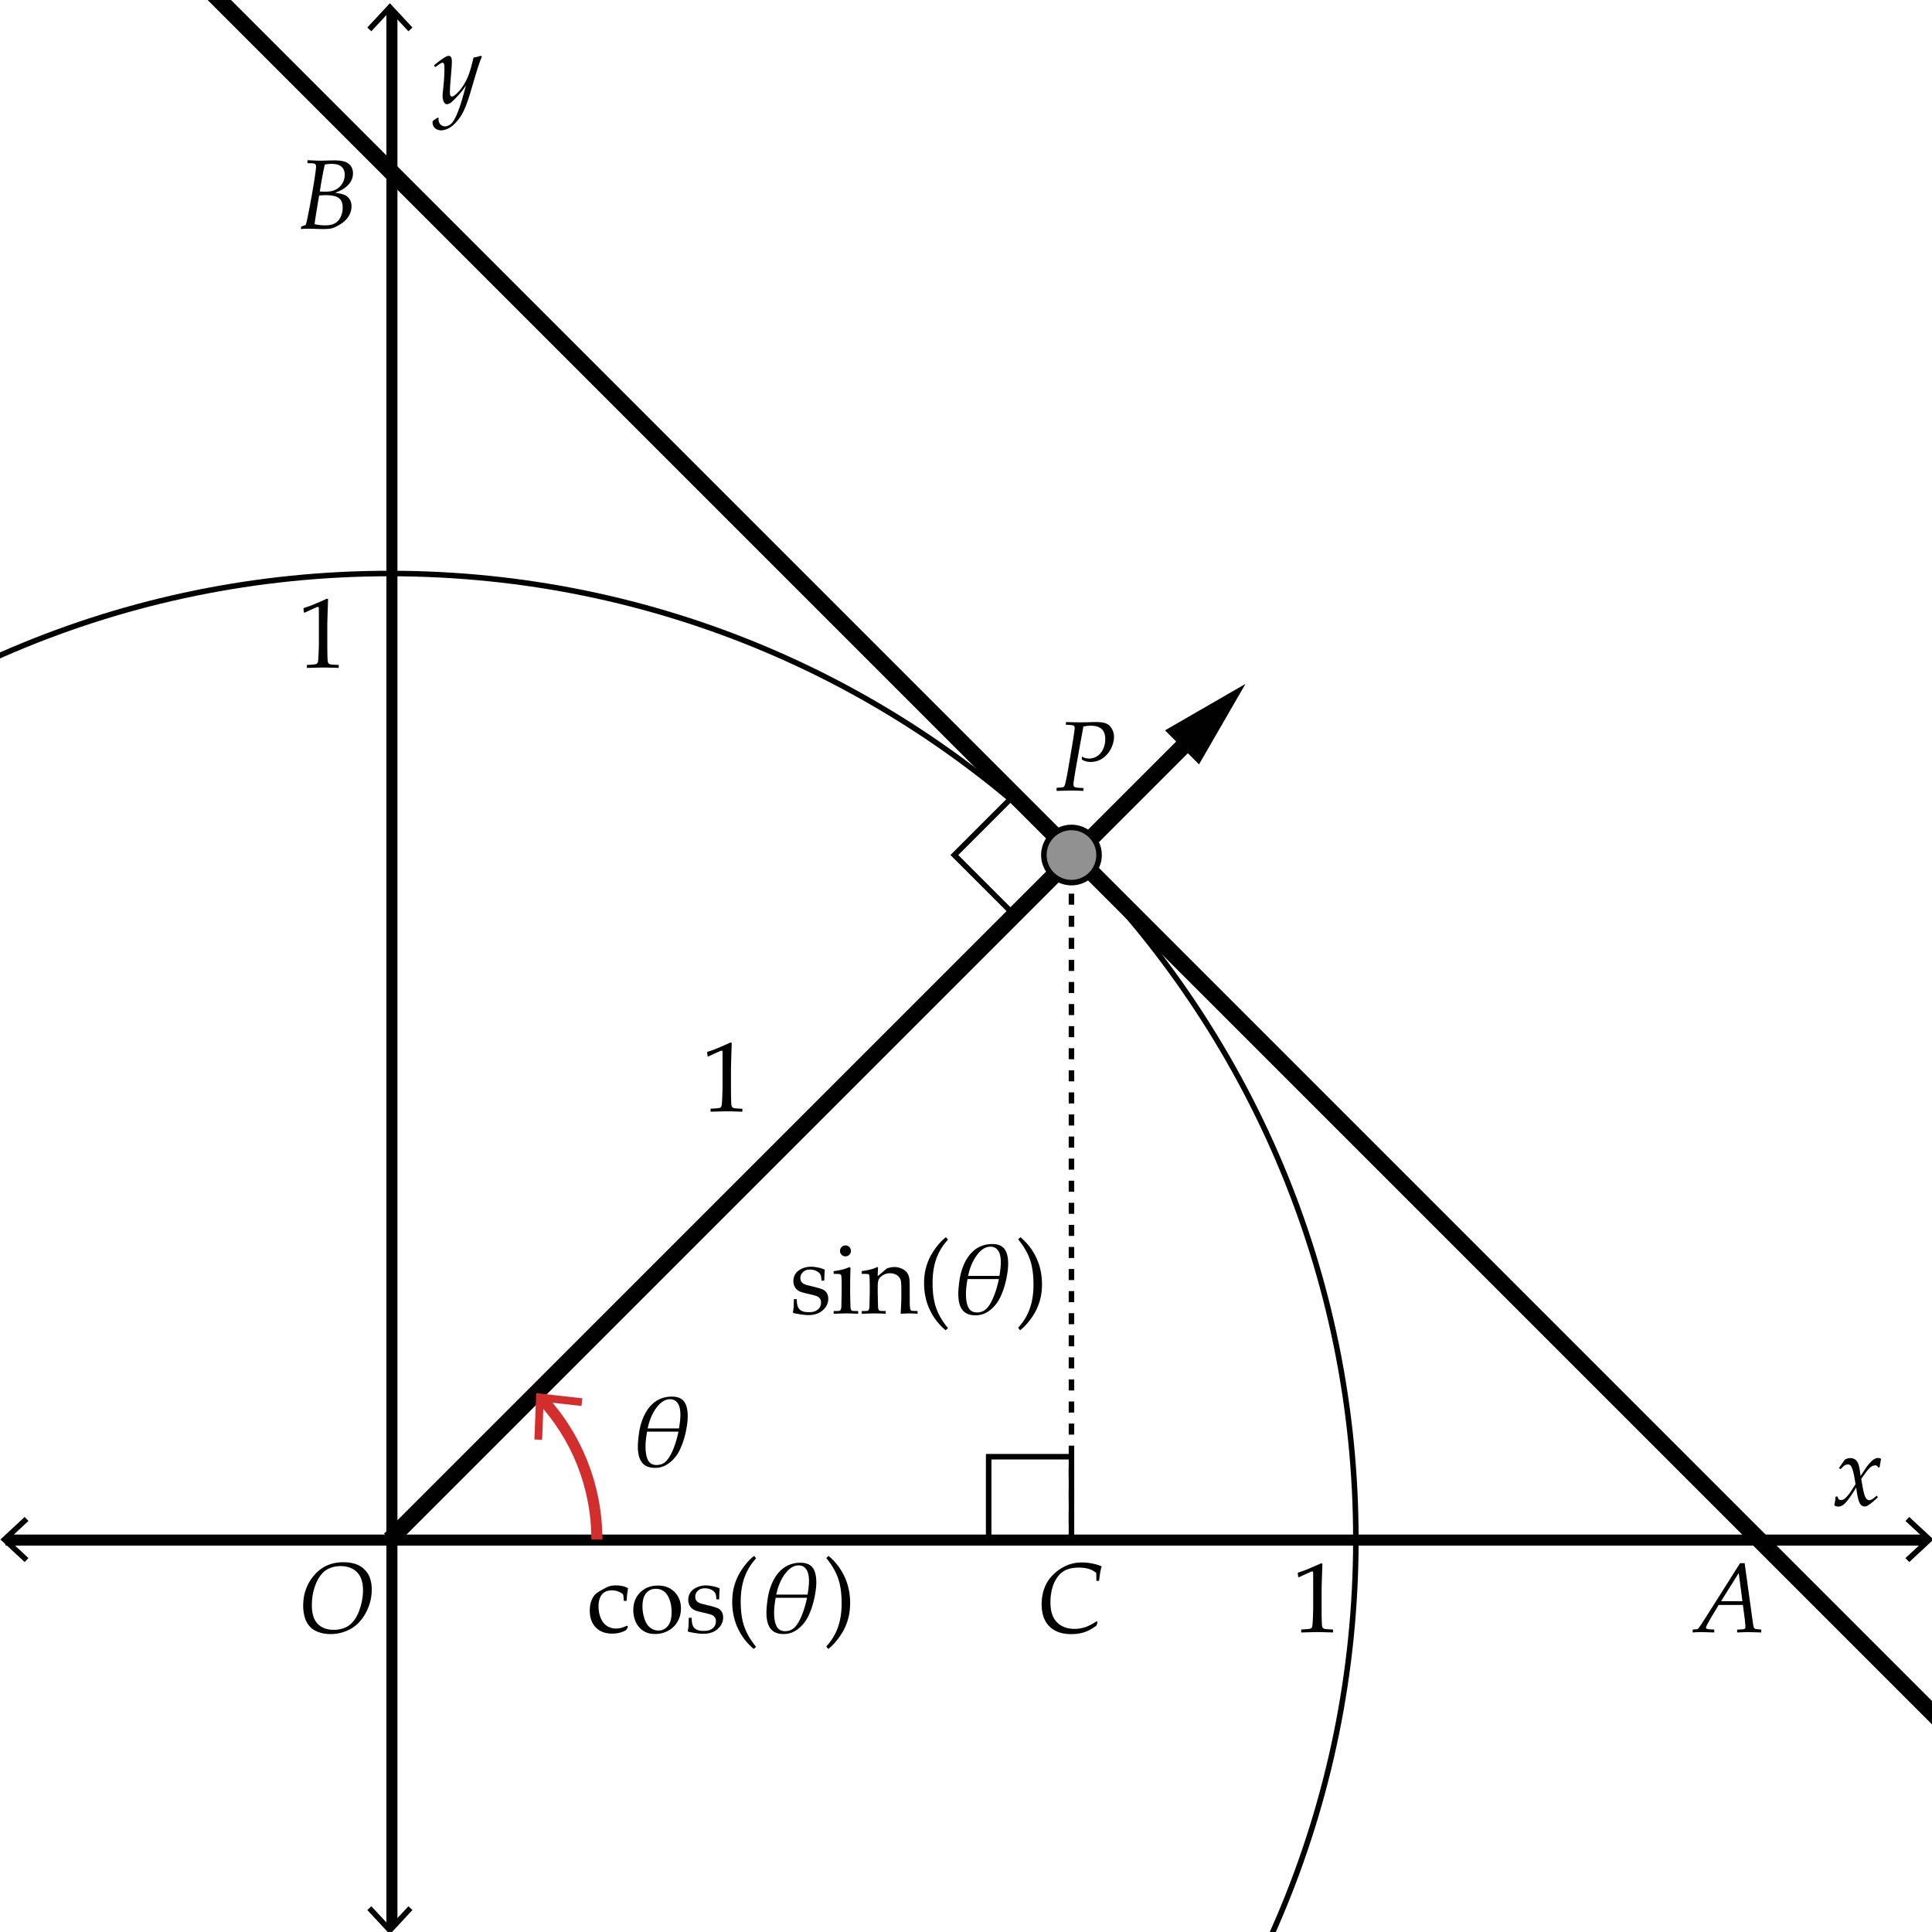 <svg xmlns="http://www.w3.org/2000/svg" width="350" height="350"><rect width="100%" height="100%" fill="#333333" stroke="none"/><path fill="#FFF" stroke="#FFF" stroke-miterlimit="10" d="M0 0h350v350H0z"/><path fill="none" stroke="#010101" stroke-width="2" stroke-miterlimit="10" d="M71 2v347"/><path fill="#010101" d="M66.539 4.984l.732.682 3.357-3.612 3.357 3.612.733-.682-4.09-4.398zM66.539 346.018l.732-.682 3.357 3.611 3.357-3.611.733.682-4.09 4.398z"/><path fill="none" stroke="#010101" stroke-width="2" stroke-miterlimit="10" d="M349 279H1"/><path fill="#010101" d="M345.877 274.806l-.682.732 3.612 3.357-3.612 3.357.682.732 4.398-4.089zM4.471 274.806l.682.732-3.611 3.357 3.611 3.357-.682.732-4.398-4.089zM332.298 272.693l.167-.879a9.02 9.02 0 0 0 .053-.668l.344-.062.202.51c.158.1.299.149.422.149.206 0 .388-.05.546-.149.27-.164.599-.498.985-1.002.199-.258.575-.832 1.126-1.723-.246-1.717-.513-2.798-.801-3.243a.657.657 0 0 0-.58-.325c-.171 0-.33.037-.479.11s-.351.241-.603.505l-.229.229-.316-.185 1.056-1.503c.152-.105.315-.183.488-.233.173-.049.356-.074.55-.074.575 0 1.009.261 1.303.782.217.387.393 1.207.527 2.461l.985-1.485a7.66 7.66 0 0 1 .941-1.134c.247-.246.473-.414.678-.505s.396-.137.572-.137c.182 0 .363.05.545.149-.1.475-.19.984-.272 1.529l-.237.053c-.088-.158-.172-.264-.251-.316s-.184-.079-.312-.079c-.193 0-.378.047-.554.141-.241.135-.505.369-.792.703-.188.217-.581.753-1.18 1.608.199 1.201.347 1.995.44 2.382.158.627.34 1.049.545 1.266.129.135.276.202.44.202s.336-.048.515-.146c.179-.096.468-.323.866-.681l.203.316c-.728.691-1.317 1.175-1.769 1.45a1.228 1.228 0 0 1-.651.202c-.381 0-.684-.231-.906-.694s-.422-1.377-.599-2.742c-.968 1.611-1.724 2.64-2.27 3.085a1.507 1.507 0 0 1-.977.369 1.128 1.128 0 0 1-.721-.236zM78.41 21.898l.871-.589.185.062a2.64 2.64 0 0 0-.018.272c0 .363.113.662.339.896.226.234.5.352.823.352.211 0 .432-.054.664-.163.231-.108.441-.274.629-.497.252-.293.528-.772.827-1.437s.636-1.625 1.012-2.878l.678-2.443c-.428.65-.865 1.216-1.311 1.696-.769.844-1.277 1.34-1.526 1.49-.25.149-.457.224-.621.224-.188 0-.346-.097-.475-.29-.205-.293-.308-.721-.308-1.283 0-.223.041-.691.123-1.406.141-1.283.211-2.414.211-3.393 0-.393-.021-.677-.062-.853a.44.44 0 0 0-.123-.246.223.223 0 0 0-.149-.053c-.176 0-.546.217-1.109.65-.1.076-.173.129-.22.158l-.238-.316a16.388 16.388 0 0 1 1.9-1.424c.329-.205.59-.308.783-.308.17 0 .307.073.409.22s.154.445.154.896c0 .381-.053 1.184-.158 2.408-.129 1.436-.194 2.476-.194 3.12 0 .299.036.501.106.606.059.076.138.114.237.114s.199-.026.299-.079c.223-.123.488-.343.796-.659.308-.316.6-.68.875-1.09.457-.668.844-1.441 1.161-2.32.199-.533.466-1.5.801-2.9a9.337 9.337 0 0 0 1.329-.334l.193.176c-.164.346-.326.753-.484 1.222-.276.797-.654 2.021-1.135 3.674-.387 1.342-.678 2.294-.871 2.856-.358 1.078-.729 1.957-1.113 2.637s-.852 1.283-1.403 1.811c-.411.398-.823.687-1.236.866-.414.179-.805.268-1.175.268-.258 0-.513-.063-.766-.189-.252-.126-.441-.299-.567-.519s-.189-.456-.189-.708c.002-.086.017-.186.046-.297z"/><path fill="none" stroke="#010101" stroke-miterlimit="10" d="M245.629 278.896c0 96.639-78.359 175-175 175-96.643 0-175-78.361-175-175 0-96.641 78.357-175 175-175 96.641 0 175 78.359 175 175z"/><path fill="none" stroke="#010101" stroke-width="3" stroke-miterlimit="10" d="M70.629 278.896l145.603-145.604"/><path fill="#010101" d="M217.212 138.476l8.417-14.58-14.58 8.416z"/><path fill="none" stroke="#010101" stroke-width="3" stroke-miterlimit="10" d="M357.629 317.896l-326-326"/><path d="M54.926 290.904c0-2.162.672-4.018 2.018-5.568 1.344-1.549 3.098-2.324 5.26-2.324.855 0 1.632.123 2.329.369.516.182.972.455 1.366.822.396.365.702.763.919 1.19.158.311.286.686.382 1.125.098.439.146.917.146 1.433 0 1.5-.362 2.915-1.085 4.245-.725 1.33-1.647 2.302-2.77 2.913a7.406 7.406 0 0 1-3.607.919c-.803 0-1.54-.123-2.211-.369s-1.207-.601-1.607-1.063c-.402-.463-.692-1.017-.871-1.661s-.269-1.322-.269-2.031zm1.573-.096c0 1.506.347 2.624 1.042 3.353.693.73 1.674 1.095 2.939 1.095.691 0 1.346-.122 1.965-.364.617-.244 1.182-.689 1.691-1.336.51-.648.92-1.543 1.23-2.686a10.34 10.34 0 0 0 .396-2.777c0-.973-.161-1.779-.483-2.422a3.285 3.285 0 0 0-1.415-1.459c-.621-.33-1.339-.496-2.153-.496-.738 0-1.418.135-2.039.404a3.767 3.767 0 0 0-1.209.822c-.342.348-.662.805-.957 1.371-.297.564-.538 1.232-.726 2.004-.187.769-.281 1.6-.281 2.491zM198.838 293.831l-.193.659c-.586.41-1.071.711-1.455.9a6.103 6.103 0 0 1-1.375.467 8.025 8.025 0 0 1-1.749.18c-1.705 0-3.025-.467-3.96-1.402-.935-.934-1.401-2.269-1.401-4.003 0-1.236.229-2.361.686-3.375.375-.832.929-1.577 1.661-2.237.732-.658 1.51-1.15 2.334-1.477a6.884 6.884 0 0 1 2.544-.487c.65 0 1.28.059 1.89.176s1.198.293 1.767.527a6.25 6.25 0 0 0-.237.905 22.476 22.476 0 0 0-.237 1.723l-.501-.009v-.976a21.456 21.456 0 0 0-.026-.466 3.826 3.826 0 0 0-1.143-.65c-.592-.199-1.266-.299-2.021-.299-.826 0-1.544.12-2.153.36s-1.136.639-1.578 1.195-.785 1.239-1.027 2.048c-.244.809-.365 1.705-.365 2.689 0 .85.103 1.567.308 2.153s.48 1.057.826 1.41c.346.355.721.626 1.125.813.609.287 1.307.431 2.092.431a6.05 6.05 0 0 0 1.974-.32c.623-.214 1.299-.564 2.025-1.051l.189.116z"/><g fill="none" stroke="#010101" stroke-miterlimit="10"><path d="M194.105 154.896v1"/><path stroke-dasharray="2,2" d="M194.105 157.896v119"/><path d="M194.105 277.896v1"/></g><path fill="none" stroke="#000" stroke-miterlimit="10" d="M179.105 263.896h15v15h-15z"/><path fill="none" stroke="#010101" stroke-miterlimit="10" d="M172.89 154.896l10.607-10.606 10.607 10.606-10.607 10.607z" stroke-width="1"/><circle fill="#919191" stroke="#000" stroke-miterlimit="10" cx="194.105" cy="154.896" r="5"/><path d="M306.647 295.738v-.519c.527-.047.826-.085.896-.114.041-.018.085-.05.132-.097s.264-.357.65-.932l.817-1.266 6.082-9.624h.835l1.468 10.617c.07.498.132.826.185.984a.532.532 0 0 0 .154.232.553.553 0 0 0 .276.102c.035.006.343.038.923.097v.519l-2.338-.07c-.152 0-.829.023-2.03.07v-.519c.633-.023 1.031-.05 1.195-.079.111-.029.19-.073.237-.132s.07-.161.07-.308c0-.082-.003-.167-.009-.255l-.105-1.09-.343-2.602h-4.386l-1.389 2.312c-.51.891-.8 1.427-.87 1.608a.627.627 0 0 0-.035.193c0 .07.031.131.092.181.062.05.207.086.436.109.1.012.422.029.967.053v.527l-2.373-.07a23.97 23.97 0 0 0-1.537.073zm5.142-5.669h3.867l-.668-5.106-3.199 5.106zM54.503 41.493l.053-.439.606-.22c.059-.023.141-.073.246-.149.105-.334.202-.724.29-1.169.287-1.406.578-2.958.875-4.654.295-1.696.502-3.013.619-3.951.041-.322.062-.562.062-.721 0-.176-.03-.306-.093-.391a.444.444 0 0 0-.25-.171c-.146-.035-.551-.059-1.213-.07v-.536c1.254.059 2.048.088 2.382.088.217 0 .691-.012 1.424-.035.41-.012.791-.018 1.143-.018 1.02 0 1.775.146 2.268.439.686.416 1.028 1.052 1.028 1.907 0 .562-.148 1.08-.443 1.551-.297.472-.731.895-1.306 1.27-.363.234-.858.466-1.485.694.832.123 1.397.252 1.696.387.404.176.718.444.94.804s.334.787.334 1.279c0 .463-.099.913-.295 1.349s-.463.823-.799 1.16c-.338.337-.763.647-1.275.932s-.935.466-1.266.545-.818.119-1.463.119c-.34 0-.776-.009-1.31-.026a99.152 99.152 0 0 0-1.389-.035c-.385 0-.845.02-1.379.061zM57 40.605c.562.146 1.213.22 1.951.22.715 0 1.29-.125 1.727-.374s.779-.631 1.029-1.147a3.824 3.824 0 0 0 .373-1.679c0-.855-.248-1.447-.742-1.775-.496-.328-1.262-.492-2.299-.492-.375 0-.782.021-1.222.062-.064.334-.138.753-.22 1.257l-.466 2.865c-.058.375-.102.729-.131 1.063zm.94-5.915c.369.023.68.035.932.035.574 0 1.044-.054 1.411-.163a3.198 3.198 0 0 0 1.037-.536 2.93 2.93 0 0 0 .809-.998c.213-.416.32-.876.32-1.38 0-.615-.192-1.096-.576-1.441s-.979-.519-1.788-.519a7.12 7.12 0 0 0-1.248.123c-.305 1.337-.604 2.963-.897 4.879zM191.411 143.28v-.562c.715-.041 1.116-.082 1.204-.123s.161-.111.22-.211c.094-.152.261-.853.501-2.101.064-.334.334-1.907.809-4.72.363-2.156.545-3.393.545-3.709 0-.188-.056-.313-.167-.378-.17-.105-.65-.167-1.441-.185l.035-.483 1.318.035a47.184 47.184 0 0 0 2.532 0c.738-.023 1.26-.035 1.564-.035.838 0 1.463.091 1.877.272.412.182.749.494 1.01.936s.392.924.392 1.446c0 .568-.114 1.138-.343 1.709s-.53 1.063-.905 1.477-.765.728-1.169.945a3.81 3.81 0 0 1-1.802.439c-.311 0-.589-.034-.835-.101s-.501-.174-.765-.321v-.554c.398.24.841.36 1.327.36.498 0 .974-.141 1.428-.422s.814-.705 1.082-1.27a4.187 4.187 0 0 0 .399-1.806c0-.521-.088-.964-.264-1.327s-.465-.642-.866-.835-.9-.29-1.498-.29c-.357 0-.8.05-1.327.149l-.589 3.19-.817 4.57c-.229 1.389-.354 2.197-.378 2.426a3.277 3.277 0 0 0-.018.308c0 .164.035.289.105.374s.211.146.422.185.636.069 1.274.092v.519a51.889 51.889 0 0 0-2.224-.062c-.187.002-1.066.022-2.636.063zM128.345 191.385l-.158-.043-.088-.721.088-.088c.627-.182 1.31-.432 2.048-.748 1.09-.463 1.79-.773 2.101-.932l.229.088c-.094 2.684-.141 4.225-.141 4.623v3.262c0 1.301.015 2.285.044 2.953.018.393.066.64.145.742.08.103.196.176.352.22s.664.083 1.525.118v.537c-1.482-.047-2.411-.07-2.786-.07-.281 0-1.274.023-2.979.07v-.537c.891-.053 1.404-.095 1.543-.127.137-.032.239-.08.307-.145s.116-.156.146-.273c.047-.182.088-.704.123-1.568s.053-1.52.053-1.965v-3.463c0-1.412-.003-2.297-.009-2.654 0-.158-.021-.258-.062-.299a.132.132 0 0 0-.097-.035c-.053 0-.188.047-.404.141-.999.445-1.658.75-1.98.914zM55.216 110.988l-.158-.044-.088-.721.088-.088a18 18 0 0 0 2.048-.747c1.09-.463 1.79-.773 2.101-.932l.229.088c-.094 2.684-.141 4.225-.141 4.623v3.261c0 1.301.015 2.285.044 2.953.018.393.066.64.145.743.08.103.196.176.352.22s.664.083 1.525.119v.536c-1.482-.047-2.411-.07-2.786-.07-.281 0-1.274.023-2.979.07v-.536c.891-.053 1.404-.095 1.543-.127.137-.032.239-.081.307-.145s.116-.155.146-.272c.047-.182.088-.705.123-1.569s.053-1.519.053-1.964v-3.463c0-1.412-.003-2.297-.009-2.654 0-.158-.021-.258-.062-.299a.132.132 0 0 0-.097-.035c-.053 0-.188.047-.404.141-.999.443-1.658.748-1.98.912zM235.345 285.728l-.158-.044-.088-.721.088-.088a18 18 0 0 0 2.048-.747c1.09-.463 1.79-.773 2.101-.932l.229.088c-.094 2.684-.141 4.225-.141 4.623v3.261c0 1.301.015 2.285.044 2.953.018.393.066.641.145.742.08.104.196.176.352.221.155.043.664.083 1.525.118v.536c-1.482-.047-2.411-.07-2.786-.07-.281 0-1.274.023-2.979.07v-.536c.891-.053 1.404-.095 1.543-.128.137-.031.239-.08.307-.145s.116-.155.146-.272c.047-.182.088-.704.123-1.569.035-.863.053-1.519.053-1.964v-3.463c0-1.412-.003-2.297-.009-2.654 0-.158-.021-.258-.062-.299a.132.132 0 0 0-.097-.035c-.053 0-.188.047-.404.141-.999.445-1.658.749-1.98.914z"/><path fill="none" stroke="#D32E2E" stroke-width="2" stroke-miterlimit="10" d="M98.194 253.471c6.167 6.683 9.935 15.614 9.935 25.425"/><path fill="#D32E2E" d="M96.81 260.778l1.4.057.271-6.897 6.86.774.156-1.393-8.355-.941z"/><path d="M115.554 262.06c0-.568.064-1.345.193-2.329a11.27 11.27 0 0 1 .733-2.799c.36-.883.808-1.619 1.343-2.211.536-.592 1.128-1.025 1.778-1.301a5.347 5.347 0 0 1 2.107-.413c1.03 0 1.768.296 2.212.888s.667 1.479.667 2.663c0 .703-.089 1.518-.268 2.443a16.225 16.225 0 0 1-.711 2.579c-.296.795-.61 1.439-.944 1.934a6.424 6.424 0 0 1-1.168 1.311c-.445.377-.896.654-1.352.83s-.952.264-1.484.264c-1.054 0-1.835-.318-2.345-.953-.506-.638-.761-1.606-.761-2.906zm1.67-2.707a26.73 26.73 0 0 0-.237 1.712 10.91 10.91 0 0 0-.044.921c0 1.118.152 1.966.457 2.546.305.578.814.868 1.529.868.656 0 1.21-.206 1.661-.618.451-.413.883-1.1 1.296-2.059s.754-2.083 1.024-3.37h-5.686zm5.783-.581c.17-1.043.255-1.857.255-2.443 0-.961-.167-1.676-.501-2.145s-.791-.703-1.371-.703c-.867 0-1.679.498-2.435 1.494s-1.298 2.262-1.626 3.797h5.678zM143.817 235.346h.527c.006.34.023.609.053.809s.079.395.149.584c.07.191.179.352.325.484.146.131.306.234.479.307a2 2 0 0 0 .527.146c.178.023.449.035.812.035.598 0 1.088-.158 1.473-.475.383-.316.575-.75.575-1.301 0-.246-.061-.463-.181-.65s-.293-.334-.518-.439c-.227-.105-.711-.243-1.455-.413s-1.225-.293-1.441-.369c-.328-.123-.589-.272-.782-.448s-.347-.398-.462-.668a2.25 2.25 0 0 1-.171-.879c0-.463.121-.889.364-1.278s.626-.706 1.147-.949 1.09-.365 1.705-.365c.369 0 .797.052 1.283.154s.882.229 1.187.382c-.041.65-.07 1.312-.088 1.986h-.501c-.029-.428-.063-.709-.101-.844-.039-.135-.09-.255-.154-.36s-.176-.218-.334-.338-.362-.228-.611-.321-.555-.141-.918-.141c-.516 0-.931.152-1.244.457s-.47.662-.47 1.072c0 .229.045.425.136.589s.213.298.365.4.366.194.642.276l1.459.36c.738.188 1.246.349 1.524.483s.503.345.673.628c.17.285.255.626.255 1.024 0 .791-.327 1.481-.98 2.069-.653.59-1.527.884-2.623.884-.504 0-1.175-.076-2.013-.229-.463-.088-.712-.149-.747-.185-.023-.018-.035-.047-.035-.088s.006-.091.018-.149c.053-.252.088-.498.105-.738s.035-.741.046-1.502zM151.024 230.775v-.501c1.137-.129 2.092-.375 2.865-.738l.193.141a81.821 81.821 0 0 0-.07 2.865v1.6c.029 1.523.047 2.347.053 2.47.006.293.038.507.097.642a.44.44 0 0 0 .325.229c.035.006.36.015.976.026V238a48.965 48.965 0 0 0-2.136-.062c-.469 0-1.236.021-2.303.062v-.492l.835-.009c.123-.006.218-.027.285-.065s.119-.087.154-.146c.064-.117.105-.325.123-.624 0-.076.018-.917.053-2.522v-1.547c0-.873-.029-1.392-.088-1.556a.364.364 0 0 0-.189-.197c-.091-.045-.481-.067-1.173-.067zm2.145-5.15c.275 0 .508.097.698.29s.286.428.286.703c0 .27-.097.501-.29.694s-.425.29-.694.29c-.275 0-.51-.097-.703-.29s-.29-.425-.29-.694c0-.275.097-.51.29-.703s.428-.29.703-.29zM156.113 238v-.492l.835-.009a.66.66 0 0 0 .286-.065.422.422 0 0 0 .153-.146c.064-.117.105-.326.123-.625 0-.076.018-.918.053-2.526v-1.047c0-.47-.009-.974-.026-1.514-.018-.346-.046-.552-.084-.616s-.104-.112-.197-.145-.475-.046-1.143-.04v-.501c1.182-.164 2.044-.378 2.586-.642.116-.059.194-.088.235-.088s.073.015.097.044.035.073.035.132a29.842 29.842 0 0 0-.062 1.477l1.638-1.397c.48-.176.936-.264 1.364-.264.475 0 .926.097 1.351.29.426.194.745.438.96.73.214.294.356.663.427 1.108.041.265.062 1.001.062 2.209v1.558c0 .763.021 1.281.062 1.557.029.177.074.298.137.365.061.068.156.11.285.128l.94.026V238a20.812 20.812 0 0 0-1.433-.062c-.328 0-.873.021-1.635.062.082-1.447.123-2.361.123-2.742v-1.477c0-.92-.035-1.523-.105-1.811a1.597 1.597 0 0 0-.678-.949c-.353-.24-.778-.36-1.277-.36-.44 0-.843.104-1.207.312s-.624.449-.779.722-.233.731-.233 1.377v1.064c.035 1.526.053 2.351.053 2.474.012.293.047.508.105.643.023.053.059.098.105.136s.12.069.22.093c.035.006.357.015.967.026V238a34.185 34.185 0 0 0-1.939-.062c-.491 0-1.291.021-2.404.062zM171.301 240.988c-1.248-1.055-2.209-2.309-2.883-3.762s-1.011-3.041-1.011-4.764c0-1.008.11-1.925.329-2.751.221-.826.515-1.574.884-2.245s.806-1.312 1.31-1.921.987-1.081 1.45-1.415l.352.448a10.043 10.043 0 0 0-2.097 3.423c-.46 1.27-.689 2.735-.689 4.399 0 1.805.215 3.319.646 4.544.43 1.225 1.144 2.443 2.14 3.656l-.431.388zM173.604 234.423c0-.568.064-1.345.193-2.329s.373-1.917.733-2.799c.359-.882.808-1.619 1.343-2.211.536-.592 1.128-1.025 1.778-1.301a5.35 5.35 0 0 1 2.107-.413c1.03 0 1.768.296 2.213.888.444.592.667 1.479.667 2.663 0 .703-.089 1.518-.268 2.443s-.416 1.786-.712 2.579c-.295.795-.609 1.439-.943 1.934a6.424 6.424 0 0 1-1.168 1.311 4.753 4.753 0 0 1-1.353.83 4.086 4.086 0 0 1-1.483.264c-1.054 0-1.835-.317-2.345-.953-.508-.637-.762-1.605-.762-2.906zm1.669-2.707a26.823 26.823 0 0 0-.237 1.711c-.029.34-.044.647-.044.922 0 1.117.152 1.966.457 2.545s.814.869 1.529.869c.656 0 1.21-.206 1.661-.619.451-.412.884-1.098 1.296-2.058.414-.959.755-2.083 1.024-3.37h-5.686zm5.784-.58c.17-1.043.255-1.857.255-2.443 0-.961-.167-1.676-.501-2.145s-.791-.703-1.371-.703c-.867 0-1.679.498-2.435 1.494s-1.298 2.262-1.626 3.797h5.678zM184.801 240.988l-.36-.448a10.041 10.041 0 0 0 2.097-3.428c.459-1.271.689-2.739.689-4.403 0-1.805-.215-3.319-.646-4.544-.43-1.225-1.144-2.443-2.14-3.656l.431-.378c1.248 1.055 2.209 2.309 2.883 3.762s1.011 3.041 1.011 4.764c0 1.002-.11 1.916-.329 2.742-.221.826-.515 1.576-.884 2.25s-.806 1.314-1.31 1.92c-.505.607-.985 1.079-1.442 1.419z"/><g><path d="M113.771 294.728l-.352.589a5.29 5.29 0 0 1-1.199.475c-.396.1-.843.149-1.341.149-1.23 0-2.21-.37-2.94-1.112-.729-.74-1.094-1.759-1.094-3.054 0-.686.098-1.281.295-1.788.195-.507.438-.898.725-1.174.193-.193.561-.443 1.104-.752.541-.307.921-.505 1.138-.593.398-.17.876-.255 1.433-.255.527 0 1.002.056 1.424.167.27.07.539.188.809.352-.07.451-.12.793-.149 1.024s-.067.651-.114 1.261h-.501c-.035-.568-.07-.923-.105-1.063a.468.468 0 0 0-.158-.237 2.998 2.998 0 0 0-.813-.427 3.183 3.183 0 0 0-1.085-.18c-.492 0-.919.102-1.278.303-.361.203-.641.523-.84.963s-.299.984-.299 1.635c0 .797.141 1.518.422 2.162s.664 1.115 1.146 1.41a3.037 3.037 0 0 0 1.622.444c.299 0 .59-.036.874-.11.284-.072.649-.212 1.095-.417l.181.228zM114.729 291.695c0-1.312.418-2.383 1.252-3.213.836-.828 1.906-1.243 3.213-1.243 1.23 0 2.232.387 3.006 1.16s1.16 1.772 1.16 2.997c0 .855-.199 1.638-.598 2.347s-.961 1.265-1.688 1.665a4.884 4.884 0 0 1-2.399.603c-.68 0-1.256-.114-1.728-.343s-.854-.516-1.146-.861-.516-.7-.668-1.063a5.23 5.23 0 0 1-.404-2.049zm1.662-.65c0 .721.12 1.453.36 2.197s.587 1.287 1.041 1.631c.454.342.948.514 1.481.514.68 0 1.248-.27 1.705-.809s.686-1.368.686-2.487c0-.932-.136-1.735-.409-2.413-.271-.676-.619-1.153-1.041-1.432s-.888-.418-1.397-.418c-.721 0-1.306.261-1.753.782-.45.522-.673 1.333-.673 2.435zM124.775 293.084h.527c.006.34.023.609.053.809s.079.395.149.584c.07.191.179.352.325.484.146.131.306.234.479.307a2 2 0 0 0 .527.146c.178.023.449.035.812.035.598 0 1.088-.158 1.473-.475.383-.316.575-.75.575-1.301 0-.246-.061-.463-.181-.65s-.293-.334-.518-.439c-.227-.105-.711-.243-1.455-.413s-1.225-.293-1.441-.369c-.328-.123-.589-.272-.782-.448s-.347-.398-.462-.668a2.25 2.25 0 0 1-.171-.879c0-.463.121-.889.364-1.278s.626-.706 1.147-.949 1.09-.365 1.705-.365c.369 0 .797.052 1.283.154s.882.229 1.187.382c-.041.65-.07 1.312-.088 1.986h-.501c-.029-.428-.063-.709-.101-.844-.039-.135-.09-.255-.154-.36s-.176-.218-.334-.338-.362-.228-.611-.321-.555-.141-.918-.141c-.516 0-.931.152-1.244.457s-.47.662-.47 1.072c0 .229.045.425.136.589s.213.298.365.4.366.194.642.276l1.459.36c.738.188 1.246.349 1.524.483s.503.345.673.628c.17.285.255.626.255 1.024 0 .791-.327 1.481-.98 2.069-.653.59-1.527.884-2.623.884-.504 0-1.175-.076-2.013-.229-.463-.088-.712-.149-.747-.185-.023-.018-.035-.047-.035-.088s.006-.091.018-.149c.053-.252.088-.498.105-.738s.035-.74.046-1.502zM136.544 298.727c-1.248-1.055-2.209-2.309-2.883-3.762s-1.011-3.041-1.011-4.764c0-1.008.11-1.925.329-2.751.221-.826.515-1.574.884-2.245s.806-1.312 1.31-1.921.987-1.081 1.45-1.415l.352.448a10.043 10.043 0 0 0-2.097 3.423c-.46 1.27-.689 2.735-.689 4.399 0 1.805.215 3.319.646 4.544.43 1.225 1.144 2.443 2.14 3.656l-.431.388zM138.847 292.161c0-.568.064-1.345.193-2.329s.373-1.917.733-2.799c.359-.882.808-1.619 1.343-2.211.536-.592 1.128-1.025 1.778-1.301a5.35 5.35 0 0 1 2.107-.413c1.03 0 1.768.296 2.213.888.444.592.667 1.479.667 2.663 0 .703-.089 1.518-.268 2.443s-.416 1.786-.712 2.579c-.295.795-.609 1.439-.943 1.934a6.424 6.424 0 0 1-1.168 1.311 4.753 4.753 0 0 1-1.353.83 4.086 4.086 0 0 1-1.483.264c-1.054 0-1.835-.317-2.345-.953-.507-.636-.762-1.605-.762-2.906zm1.67-2.707a26.823 26.823 0 0 0-.237 1.711c-.029.34-.044.647-.044.922 0 1.117.152 1.966.457 2.545s.814.869 1.529.869c.656 0 1.21-.206 1.661-.619.451-.412.884-1.098 1.296-2.058.414-.959.755-2.083 1.024-3.37h-5.686zm5.783-.58c.17-1.043.255-1.857.255-2.443 0-.961-.167-1.676-.501-2.145s-.791-.703-1.371-.703c-.867 0-1.679.498-2.435 1.494s-1.298 2.262-1.626 3.797h5.678zM150.044 298.727l-.36-.448a10.041 10.041 0 0 0 2.097-3.428c.459-1.271.689-2.739.689-4.403 0-1.805-.215-3.319-.646-4.544-.43-1.225-1.144-2.443-2.14-3.656l.431-.378c1.248 1.055 2.209 2.309 2.883 3.762s1.011 3.041 1.011 4.764c0 1.002-.11 1.916-.329 2.742-.221.826-.515 1.576-.884 2.25s-.806 1.314-1.31 1.92c-.505.606-.985 1.079-1.442 1.419z"/></g></svg>